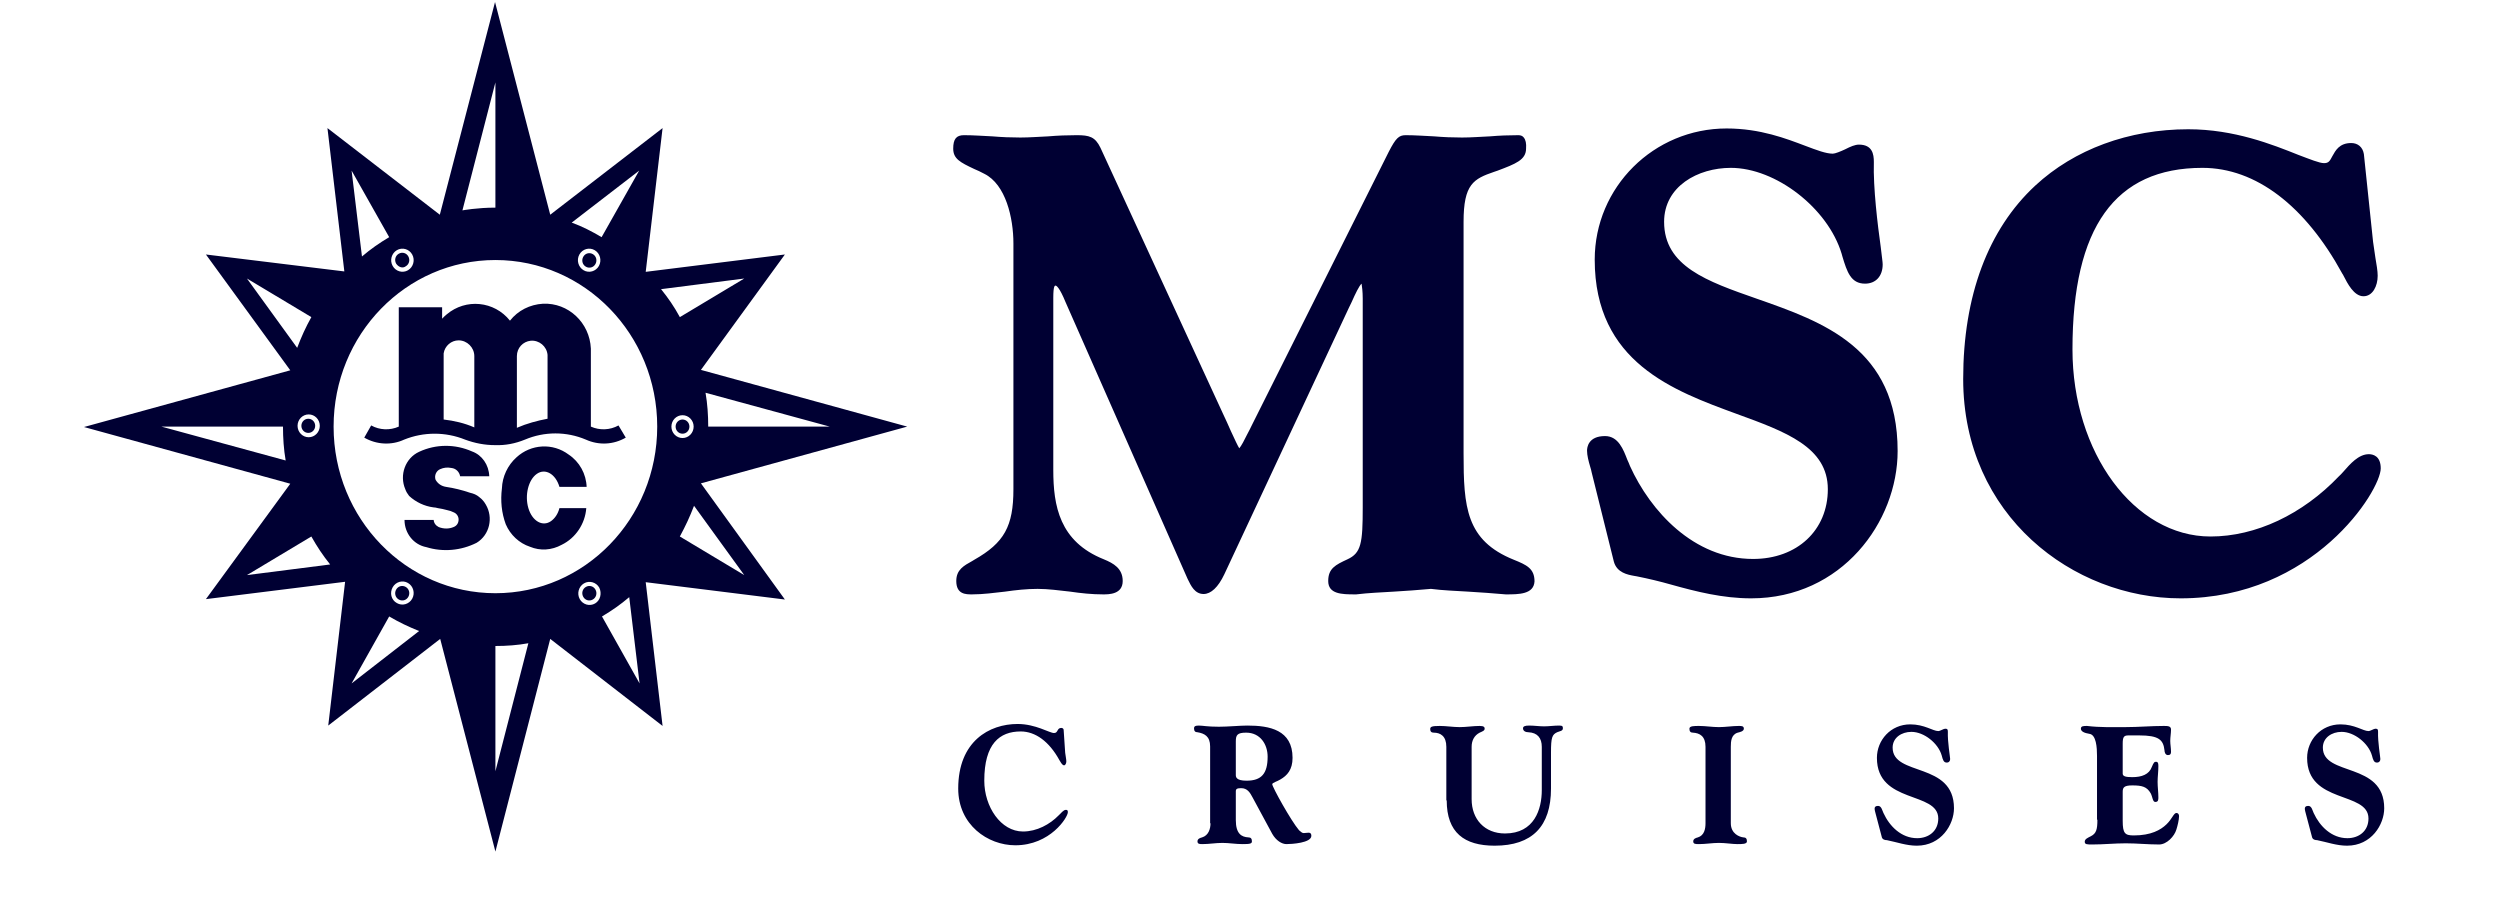 <?xml version="1.0" encoding="UTF-8"?> <svg xmlns="http://www.w3.org/2000/svg" width="98" height="36" viewBox="0 0 98 36" fill="none"><path d="M15.632 23.501C15.768 23.578 15.933 23.532 16.008 23.393C16.083 23.254 16.038 23.084 15.903 23.007C15.768 22.93 15.602 22.976 15.527 23.115C15.452 23.254 15.497 23.424 15.632 23.501ZM11.814 16.692C11.814 16.847 11.935 16.97 12.085 16.97C12.235 16.97 12.355 16.847 12.355 16.692C12.355 16.538 12.235 16.415 12.085 16.415C11.935 16.415 11.814 16.538 11.814 16.692ZM15.903 10.44C16.038 10.363 16.083 10.193 16.008 10.054C15.933 9.915 15.768 9.868 15.632 9.946C15.497 10.023 15.452 10.193 15.527 10.332C15.617 10.47 15.783 10.532 15.903 10.44ZM23.238 9.961C23.102 9.884 22.937 9.93 22.862 10.069C22.787 10.208 22.832 10.378 22.967 10.455C23.102 10.532 23.268 10.486 23.343 10.347C23.418 10.208 23.373 10.038 23.238 9.961ZM22.967 23.007C22.832 23.084 22.787 23.254 22.862 23.393C22.937 23.532 23.102 23.578 23.238 23.501C23.373 23.424 23.418 23.254 23.343 23.115C23.268 22.976 23.102 22.93 22.967 23.007ZM27.476 18.947L35.563 16.723L27.476 14.5L30.768 9.976L25.312 10.656L25.973 5.021L21.569 8.417L19.405 0.08L17.241 8.417L12.836 5.021L13.498 10.64L8.072 9.976L11.379 14.516L3.292 16.739L11.379 18.962L8.072 23.486L13.528 22.806L12.867 28.442L17.256 25.045L19.42 33.382L21.569 25.045L25.973 28.457L25.312 22.822L30.768 23.501L27.476 18.947ZM32.527 16.723H27.762C27.762 16.276 27.732 15.828 27.657 15.396L32.527 16.723ZM6.328 16.723H11.093C11.093 17.171 11.123 17.619 11.198 18.051L6.328 16.723ZM25.056 6.688L23.583 9.297C23.193 9.066 22.832 8.88 22.411 8.726L25.056 6.688ZM23.478 10.424C23.358 10.64 23.087 10.718 22.877 10.594C22.666 10.47 22.591 10.193 22.712 9.976C22.832 9.76 23.102 9.683 23.313 9.807C23.523 9.93 23.598 10.208 23.478 10.424ZM19.42 3.23V8.139C18.698 8.139 18.127 8.247 18.127 8.247L19.42 3.23ZM15.557 9.807C15.768 9.683 16.038 9.76 16.158 9.976C16.279 10.193 16.203 10.47 15.993 10.594C15.783 10.718 15.512 10.64 15.392 10.424C15.271 10.208 15.347 9.93 15.557 9.807ZM15.256 9.297C14.866 9.529 14.535 9.76 14.189 10.054L13.783 6.688L15.256 9.297ZM12.536 16.692C12.536 16.939 12.341 17.14 12.1 17.14C11.86 17.14 11.664 16.939 11.664 16.692C11.664 16.445 11.86 16.245 12.1 16.245C12.341 16.245 12.536 16.445 12.536 16.692ZM9.68 10.918L12.205 12.431C11.98 12.833 11.814 13.203 11.649 13.636L9.68 10.918ZM9.68 22.544L12.205 21.031C12.431 21.432 12.656 21.772 12.942 22.127L9.68 22.544ZM13.783 26.79L15.256 24.165C15.647 24.396 16.008 24.566 16.429 24.736L13.783 26.79ZM15.392 23.023C15.512 22.806 15.783 22.729 15.993 22.853C16.203 22.976 16.279 23.254 16.158 23.47C16.038 23.686 15.768 23.764 15.557 23.64C15.332 23.517 15.271 23.239 15.392 23.023ZM19.42 30.233V25.323C19.856 25.323 20.292 25.292 20.712 25.215L19.42 30.233ZM23.328 23.655C23.117 23.779 22.847 23.702 22.727 23.486C22.606 23.27 22.682 22.992 22.892 22.868C23.102 22.745 23.373 22.822 23.493 23.038C23.598 23.254 23.538 23.532 23.328 23.655ZM23.598 24.165C23.989 23.933 24.32 23.702 24.666 23.408L25.071 26.79L23.598 24.165ZM19.42 23.254C15.918 23.254 13.077 20.336 13.077 16.723C13.077 13.111 15.918 10.193 19.42 10.193C22.922 10.193 25.763 13.111 25.763 16.723C25.763 20.336 22.922 23.254 19.42 23.254ZM29.175 10.918L26.65 12.431C26.424 12.014 26.199 11.69 25.913 11.335L29.175 10.918ZM26.319 16.723C26.319 16.476 26.514 16.276 26.755 16.276C26.995 16.276 27.191 16.476 27.191 16.723C27.191 16.97 26.995 17.171 26.755 17.171C26.514 17.171 26.319 16.97 26.319 16.723ZM27.206 19.827L29.175 22.544L26.65 21.031C26.875 20.614 27.041 20.259 27.206 19.827ZM27.025 16.723C27.025 16.569 26.905 16.445 26.755 16.445C26.605 16.445 26.484 16.569 26.484 16.723C26.484 16.878 26.605 17.001 26.755 17.001C26.905 17.001 27.025 16.878 27.025 16.723Z" fill="#000033"></path><path fill-rule="evenodd" clip-rule="evenodd" d="M17 20.367C17 20.49 17.075 20.598 17.195 20.66C17.391 20.737 17.601 20.737 17.781 20.66C17.902 20.614 17.977 20.506 17.977 20.367C17.977 20.243 17.902 20.135 17.797 20.089C17.706 20.043 17.616 20.012 17.526 19.996C17.406 19.965 17.285 19.934 17.165 19.919C17.105 19.904 17.045 19.888 16.985 19.888C16.639 19.842 16.308 19.688 16.038 19.441C15.978 19.363 15.918 19.271 15.888 19.178C15.647 18.622 15.888 17.958 16.429 17.711C17.09 17.402 17.842 17.402 18.503 17.696C18.894 17.835 19.164 18.221 19.179 18.669H18.037C18.007 18.499 17.872 18.36 17.691 18.344C17.541 18.313 17.391 18.329 17.255 18.391C17.105 18.452 17.015 18.638 17.075 18.808C17.165 18.962 17.3 19.055 17.481 19.085C17.797 19.132 18.112 19.209 18.428 19.317C18.563 19.348 18.683 19.394 18.788 19.487C18.894 19.564 18.984 19.672 19.044 19.78C19.345 20.29 19.194 20.969 18.683 21.278C18.067 21.587 17.361 21.648 16.714 21.448C16.218 21.355 15.857 20.907 15.857 20.382H17V20.367ZM22.997 19.101C22.982 18.576 22.712 18.097 22.291 17.819C21.674 17.356 20.818 17.402 20.247 17.927C19.901 18.236 19.69 18.684 19.675 19.147C19.615 19.626 19.66 20.104 19.826 20.552C20.006 20.969 20.352 21.293 20.773 21.432C21.178 21.602 21.629 21.571 22.02 21.355C22.561 21.093 22.937 20.537 22.982 19.919H21.93C21.87 20.151 21.75 20.32 21.599 20.429C21.269 20.66 20.863 20.429 20.712 19.919C20.562 19.41 20.712 18.808 21.043 18.576C21.374 18.344 21.78 18.576 21.93 19.085H22.997V19.101ZM21.464 16.414V13.913C21.434 13.574 21.133 13.327 20.803 13.357C20.502 13.388 20.262 13.635 20.262 13.96V16.77C20.652 16.6 21.058 16.492 21.464 16.414ZM18.593 16.754V13.96C18.593 13.62 18.308 13.342 17.977 13.342C17.691 13.342 17.436 13.558 17.391 13.852V16.445C17.797 16.492 18.202 16.584 18.593 16.754ZM24.53 17.155C24.049 17.433 23.478 17.464 22.967 17.233C22.201 16.909 21.344 16.909 20.577 17.233C20.201 17.387 19.811 17.464 19.405 17.449C18.999 17.449 18.608 17.372 18.232 17.233C17.466 16.924 16.609 16.924 15.842 17.233C15.347 17.464 14.76 17.433 14.279 17.155L14.55 16.677C14.88 16.862 15.286 16.878 15.632 16.723V12.045H17.331V12.493C17.391 12.431 17.451 12.369 17.511 12.323C18.262 11.69 19.375 11.798 19.991 12.57C20.307 12.169 20.773 11.937 21.284 11.906C22.276 11.86 23.117 12.647 23.162 13.666V16.723C23.508 16.878 23.914 16.862 24.245 16.677L24.53 17.155Z" fill="#000033"></path><path d="M59.025 23.3C58.529 23.254 58.033 23.223 57.552 23.192C57.071 23.162 56.575 23.146 56.094 23.084C55.598 23.131 55.117 23.162 54.636 23.192C54.156 23.223 53.66 23.239 53.163 23.3H53.103C52.592 23.3 52.066 23.285 52.066 22.776C52.066 22.282 52.352 22.143 52.818 21.926C53.359 21.679 53.419 21.293 53.419 19.889V11.706C53.419 11.428 53.389 11.212 53.374 11.119C53.284 11.196 53.133 11.505 52.983 11.845L52.878 12.061L47.993 22.513C47.752 23.023 47.467 23.285 47.181 23.285C46.836 23.285 46.685 22.961 46.565 22.714L46.55 22.683L41.77 11.845C41.53 11.258 41.41 11.196 41.379 11.196C41.349 11.196 41.289 11.196 41.289 11.675V18.422C41.289 19.827 41.53 21.232 43.273 21.926C43.649 22.081 44.01 22.282 44.01 22.776C44.01 23.3 43.469 23.3 43.243 23.3C42.807 23.3 42.371 23.254 41.951 23.192C41.53 23.146 41.094 23.084 40.673 23.084C40.252 23.084 39.816 23.131 39.395 23.192C38.974 23.239 38.539 23.3 38.103 23.3C37.862 23.3 37.486 23.3 37.486 22.776C37.486 22.328 37.787 22.173 38.118 21.988L38.193 21.942C39.365 21.278 39.726 20.63 39.726 19.178V9.544C39.726 8.541 39.425 7.228 38.584 6.812C38.433 6.734 38.313 6.673 38.193 6.626C37.637 6.364 37.366 6.225 37.366 5.824C37.366 5.453 37.486 5.299 37.787 5.299C38.163 5.299 38.539 5.329 38.899 5.345C39.26 5.376 39.636 5.391 39.997 5.391C40.357 5.391 40.733 5.36 41.094 5.345C41.455 5.314 41.83 5.299 42.206 5.299C42.702 5.299 42.928 5.36 43.138 5.793L47.918 16.168C48.053 16.446 48.158 16.693 48.248 16.893C48.399 17.218 48.519 17.48 48.579 17.573C48.654 17.495 48.789 17.233 48.895 17.017C48.955 16.909 49.015 16.785 49.075 16.662L54.441 5.947C54.712 5.422 54.832 5.299 55.102 5.299C55.478 5.299 55.854 5.329 56.215 5.345C56.575 5.376 56.951 5.391 57.312 5.391C57.673 5.391 58.048 5.36 58.409 5.345C58.77 5.314 59.146 5.299 59.521 5.299C59.612 5.299 59.687 5.329 59.732 5.391C59.807 5.484 59.837 5.623 59.822 5.824C59.822 6.271 59.401 6.426 58.71 6.688L58.575 6.734C57.763 7.012 57.372 7.213 57.372 8.695V17.773C57.372 19.873 57.462 21.185 59.341 21.942C59.837 22.143 60.153 22.282 60.153 22.791C60.123 23.3 59.536 23.3 59.025 23.3ZM68.645 23.455C72.192 23.455 74.387 20.46 74.387 17.681C74.387 13.636 71.456 12.617 68.856 11.706C66.916 11.027 65.233 10.44 65.233 8.695C65.233 7.306 66.556 6.58 67.848 6.58C69.607 6.58 71.651 8.155 72.192 9.946L72.222 10.054C72.403 10.656 72.553 11.119 73.109 11.119C73.53 11.119 73.801 10.826 73.801 10.363C73.801 10.27 73.77 10.085 73.725 9.683C73.605 8.819 73.425 7.367 73.455 6.348C73.455 6.04 73.395 5.669 72.869 5.669C72.718 5.669 72.538 5.746 72.328 5.854C72.162 5.932 71.937 6.024 71.847 6.024C71.576 6.024 71.215 5.885 70.764 5.715C70.028 5.438 69.006 5.036 67.683 5.036C64.827 5.036 62.513 7.337 62.513 10.177C62.513 14.207 65.609 15.319 68.089 16.229C69.998 16.924 71.651 17.526 71.651 19.178C71.651 20.784 70.449 21.911 68.72 21.911C66.39 21.911 64.692 20.027 63.895 18.267C63.865 18.19 63.835 18.113 63.79 18.02C63.64 17.634 63.444 17.094 62.918 17.094C62.257 17.094 62.212 17.542 62.212 17.665C62.212 17.851 62.272 18.082 62.332 18.283C62.362 18.36 62.377 18.453 62.392 18.514L63.264 22.019C63.384 22.451 63.805 22.529 64.061 22.575C64.091 22.575 64.121 22.59 64.151 22.59C64.617 22.683 65.068 22.791 65.504 22.915C66.496 23.192 67.533 23.455 68.645 23.455ZM85.479 23.455C90.695 23.455 93.325 19.225 93.325 18.36C93.325 17.866 93.01 17.804 92.859 17.804C92.454 17.804 92.123 18.19 91.852 18.499C91.792 18.561 91.747 18.622 91.687 18.669C90.259 20.166 88.425 21.031 86.652 21.031C83.661 21.031 81.241 17.742 81.241 13.697C81.241 8.911 82.909 6.58 86.336 6.58C88.425 6.58 90.364 8.062 91.822 10.733C91.837 10.749 91.852 10.779 91.867 10.81C92.018 11.104 92.273 11.613 92.649 11.613C93.01 11.613 93.205 11.212 93.205 10.81C93.205 10.625 93.16 10.363 93.115 10.1C93.085 9.899 93.055 9.683 93.025 9.483L92.664 6.04C92.619 5.762 92.424 5.607 92.168 5.607C91.702 5.607 91.552 5.901 91.431 6.117C91.326 6.318 91.281 6.395 91.101 6.395C90.921 6.395 90.545 6.24 90.094 6.071C89.087 5.669 87.584 5.067 85.78 5.067C83.45 5.067 81.316 5.854 79.783 7.275C77.934 8.989 76.957 11.598 76.957 14.855C76.957 20.228 81.286 23.455 85.479 23.455ZM41.695 28.611C41.695 28.581 41.665 28.534 41.605 28.534C41.425 28.534 41.485 28.735 41.319 28.735C41.139 28.735 40.598 28.38 39.891 28.38C38.779 28.38 37.562 29.059 37.562 30.912C37.562 32.332 38.719 33.135 39.801 33.135C41.169 33.135 41.86 32.039 41.86 31.838C41.86 31.776 41.845 31.746 41.785 31.746C41.68 31.746 41.59 31.885 41.5 31.962C41.154 32.317 40.643 32.595 40.102 32.595C39.23 32.595 38.584 31.622 38.584 30.603C38.584 29.152 39.185 28.673 40.012 28.673C40.583 28.673 41.124 29.059 41.53 29.8C41.56 29.847 41.635 30.001 41.71 30.001C41.77 30.001 41.8 29.908 41.8 29.847C41.8 29.769 41.77 29.631 41.755 29.507L41.695 28.611ZM47.452 32.271C47.452 32.487 47.377 32.749 47.121 32.826C47.061 32.842 46.941 32.873 46.941 32.981C46.941 33.089 47.031 33.089 47.136 33.089C47.392 33.089 47.662 33.042 47.918 33.042C48.173 33.042 48.444 33.089 48.699 33.089C49 33.089 49.075 33.073 49.075 32.981C49.075 32.873 49.03 32.826 48.94 32.826C48.669 32.811 48.444 32.687 48.444 32.147V31.02C48.444 30.927 48.489 30.896 48.654 30.896C48.895 30.896 49 31.066 49.105 31.267L49.872 32.687C50.022 32.95 50.248 33.089 50.428 33.089C50.638 33.089 51.405 33.042 51.405 32.765C51.405 32.687 51.375 32.641 51.3 32.641C51.239 32.641 51.164 32.657 51.104 32.657C51.044 32.657 50.999 32.61 50.924 32.548C50.608 32.178 49.872 30.85 49.872 30.742C49.872 30.68 50.067 30.634 50.187 30.557C50.458 30.402 50.668 30.171 50.668 29.708C50.668 28.611 49.767 28.442 48.895 28.442C48.609 28.442 48.128 28.488 47.782 28.488C47.316 28.488 47.151 28.442 46.986 28.442C46.836 28.442 46.806 28.488 46.806 28.55C46.806 28.658 46.851 28.704 46.941 28.704C47.211 28.75 47.437 28.858 47.437 29.26V32.271H47.452ZM48.444 29.059C48.444 28.812 48.504 28.72 48.85 28.72C49.406 28.72 49.691 29.183 49.691 29.661C49.691 30.325 49.451 30.603 48.865 30.603C48.444 30.603 48.444 30.449 48.444 30.372V29.059ZM56.711 31.375C56.711 32.641 57.402 33.151 58.59 33.151C60.062 33.151 60.799 32.394 60.799 30.912V29.491C60.799 28.905 60.844 28.797 61.039 28.704C61.145 28.658 61.265 28.658 61.265 28.55C61.265 28.473 61.25 28.442 61.115 28.442C60.919 28.442 60.724 28.473 60.529 28.473C60.333 28.473 60.138 28.442 59.942 28.442C59.777 28.442 59.702 28.473 59.702 28.55C59.702 28.658 59.807 28.704 59.912 28.704C60.273 28.72 60.438 28.936 60.438 29.275V30.974C60.438 31.715 60.153 32.672 58.995 32.672C58.199 32.672 57.688 32.116 57.688 31.329V29.275C57.688 29.028 57.793 28.828 58.003 28.72C58.108 28.673 58.199 28.642 58.199 28.565C58.199 28.503 58.169 28.457 58.003 28.457C57.748 28.457 57.477 28.503 57.222 28.503C56.966 28.503 56.696 28.457 56.44 28.457C56.124 28.457 56.064 28.488 56.064 28.581C56.064 28.673 56.109 28.72 56.2 28.72C56.47 28.72 56.696 28.858 56.696 29.275V31.375H56.711ZM67.848 29.275C67.848 29.059 67.864 28.797 68.119 28.72C68.179 28.704 68.359 28.673 68.359 28.565C68.359 28.457 68.269 28.457 68.164 28.457C67.909 28.457 67.638 28.503 67.382 28.503C67.127 28.503 66.856 28.457 66.601 28.457C66.406 28.457 66.225 28.457 66.225 28.565C66.225 28.673 66.27 28.72 66.36 28.72C66.631 28.735 66.856 28.858 66.856 29.275V32.271C66.856 32.487 66.811 32.749 66.556 32.826C66.496 32.842 66.375 32.873 66.375 32.981C66.375 33.089 66.466 33.089 66.601 33.089C66.856 33.089 67.127 33.042 67.382 33.042C67.638 33.042 67.909 33.089 68.104 33.089C68.299 33.089 68.48 33.089 68.48 32.981C68.48 32.873 68.435 32.826 68.344 32.826C68.194 32.811 67.848 32.687 67.848 32.271V29.275ZM73.77 32.826C73.801 32.919 73.906 32.934 73.966 32.934C74.357 33.012 74.733 33.151 75.138 33.151C76.1 33.151 76.596 32.317 76.596 31.684C76.596 29.847 74.191 30.449 74.191 29.306C74.191 28.92 74.537 28.689 74.928 28.689C75.424 28.689 75.98 29.136 76.115 29.615C76.16 29.785 76.19 29.893 76.311 29.893C76.401 29.893 76.446 29.831 76.446 29.754C76.446 29.677 76.341 29.075 76.356 28.689C76.356 28.596 76.341 28.565 76.251 28.565C76.19 28.565 76.055 28.658 75.98 28.658C75.77 28.658 75.439 28.395 74.883 28.395C74.116 28.395 73.575 29.013 73.575 29.708C73.575 31.529 75.98 31.005 75.98 32.085C75.98 32.579 75.604 32.857 75.153 32.857C74.537 32.857 74.071 32.394 73.831 31.869C73.785 31.776 73.755 31.591 73.62 31.591C73.515 31.591 73.485 31.638 73.485 31.699C73.485 31.761 73.515 31.854 73.53 31.916L73.77 32.826ZM82.218 32.132C82.218 32.518 82.173 32.672 81.962 32.78C81.842 32.842 81.722 32.888 81.722 32.996C81.722 33.104 81.812 33.104 82.022 33.104C82.458 33.104 82.894 33.058 83.33 33.058C83.766 33.058 84.202 33.104 84.638 33.104C84.938 33.104 85.239 32.78 85.314 32.518C85.359 32.379 85.419 32.132 85.419 31.993C85.419 31.931 85.389 31.869 85.314 31.869C85.209 31.869 85.149 32.101 84.923 32.317C84.698 32.533 84.322 32.749 83.646 32.749C83.3 32.749 83.21 32.672 83.21 32.178V31.035C83.21 30.866 83.27 30.788 83.585 30.788C83.961 30.788 84.157 30.835 84.307 31.097C84.382 31.236 84.382 31.437 84.487 31.437C84.608 31.437 84.608 31.344 84.608 31.252C84.608 31.051 84.578 30.85 84.578 30.649C84.578 30.449 84.608 30.248 84.608 30.047C84.608 29.955 84.608 29.862 84.517 29.862C84.457 29.862 84.427 29.878 84.352 30.063C84.247 30.356 83.961 30.464 83.585 30.464C83.33 30.464 83.21 30.433 83.21 30.325V29.152C83.21 28.889 83.255 28.828 83.435 28.828H83.856C84.623 28.828 84.803 28.997 84.848 29.414C84.848 29.476 84.878 29.6 84.983 29.6C85.074 29.6 85.104 29.553 85.104 29.476C85.104 29.322 85.074 29.183 85.074 29.044C85.074 28.889 85.104 28.75 85.104 28.596C85.104 28.457 84.968 28.457 84.818 28.457C84.322 28.457 83.826 28.503 83.315 28.503C82.819 28.503 82.323 28.519 81.812 28.457C81.677 28.457 81.571 28.457 81.571 28.565C81.571 28.673 81.707 28.735 81.902 28.766C82.173 28.797 82.203 29.306 82.203 29.631V32.132H82.218ZM90.635 32.826C90.665 32.919 90.77 32.934 90.83 32.934C91.221 33.012 91.597 33.151 92.003 33.151C92.965 33.151 93.461 32.317 93.461 31.684C93.461 29.847 91.056 30.449 91.056 29.306C91.056 28.92 91.401 28.689 91.792 28.689C92.288 28.689 92.844 29.136 92.98 29.615C93.025 29.785 93.055 29.893 93.175 29.893C93.265 29.893 93.31 29.831 93.31 29.754C93.31 29.677 93.205 29.075 93.22 28.689C93.22 28.596 93.205 28.565 93.115 28.565C93.055 28.565 92.92 28.658 92.844 28.658C92.634 28.658 92.303 28.395 91.747 28.395C90.981 28.395 90.439 29.013 90.439 29.708C90.439 31.529 92.844 31.005 92.844 32.085C92.844 32.579 92.469 32.857 92.018 32.857C91.401 32.857 90.936 32.394 90.695 31.869C90.65 31.776 90.62 31.591 90.485 31.591C90.379 31.591 90.349 31.638 90.349 31.699C90.349 31.761 90.379 31.854 90.394 31.916L90.635 32.826Z" fill="#000033"></path></svg> 